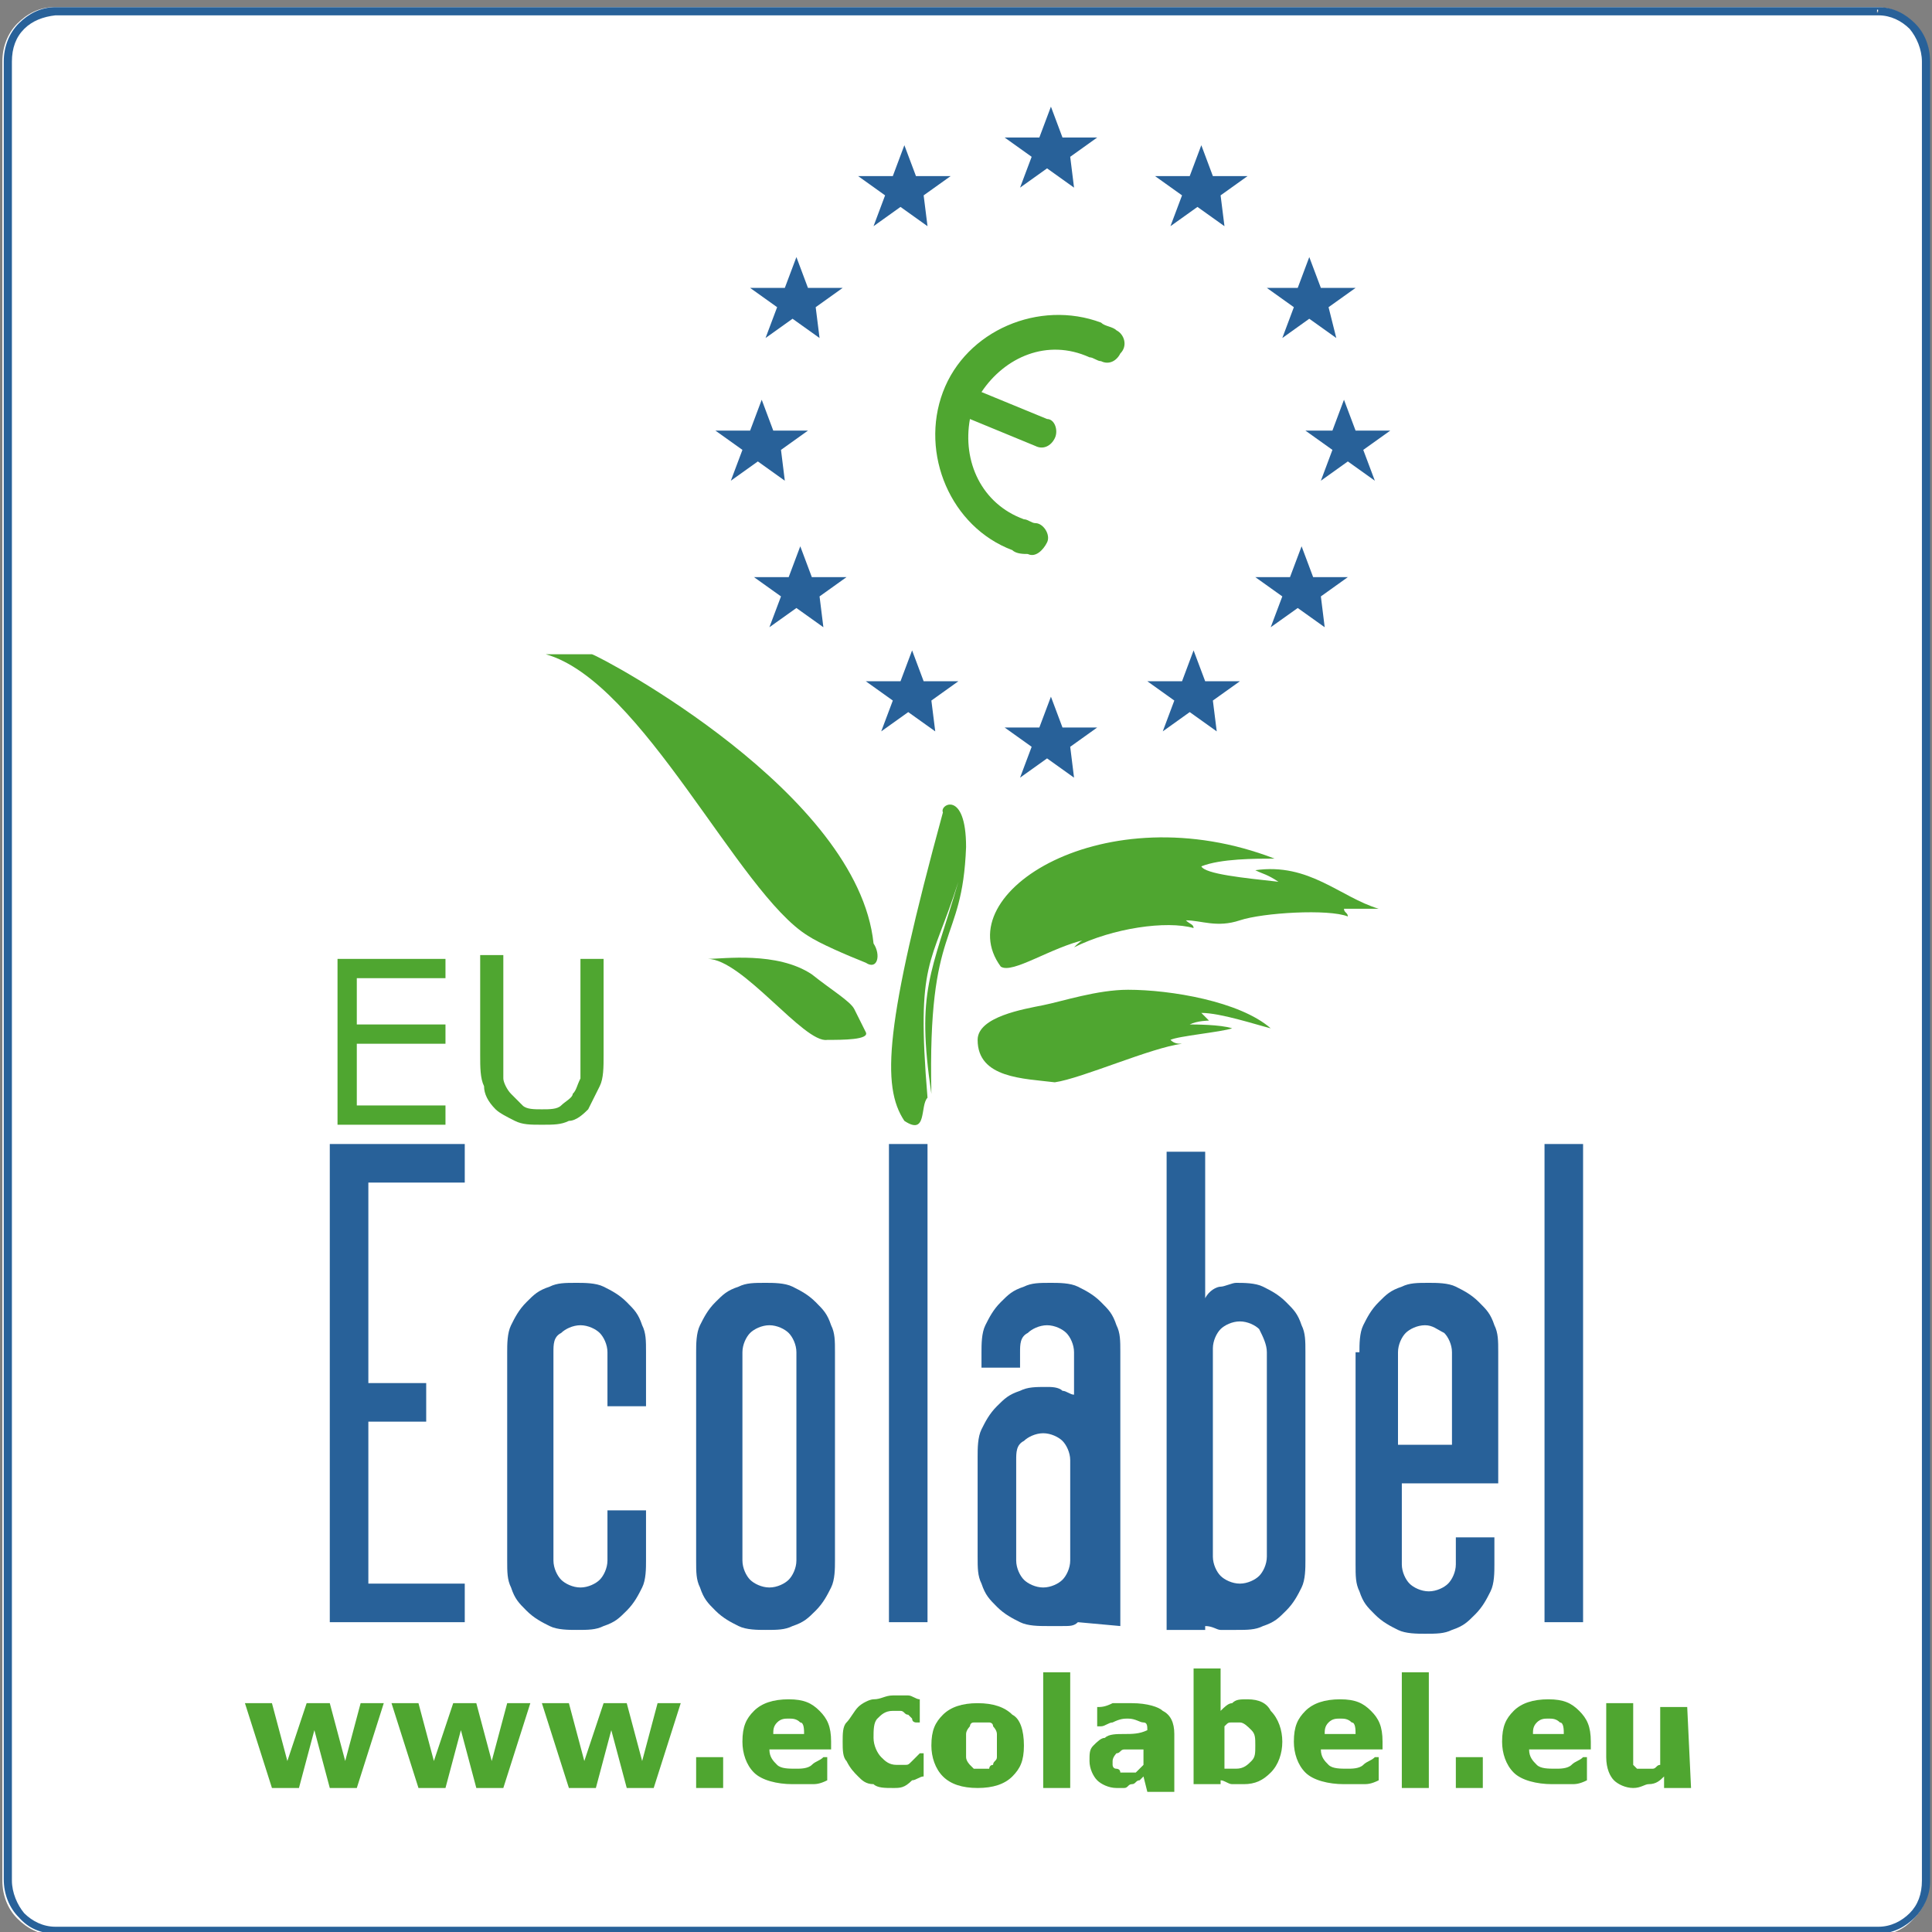 <svg width="50" height="50" viewBox="0 0 50 50" fill="none" xmlns="http://www.w3.org/2000/svg">
<rect x="0" y="0" width="50" height="50" fill="#808080" stroke="none"/>
<g clip-path="url(#clip0)">
<path d="M49.054 30.106C49.054 30.206 49.054 30.206 49.054 30.106L49.154 30.006L49.054 30.106Z" fill="#28215C"/>
<path d="M48.578 0.327L48.613 0.256V0.221L48.648 0.256C48.613 0.327 48.613 0.327 48.578 0.327ZM49.528 0.608C49.282 0.362 48.965 0.186 48.578 0.186H1.399C1.012 0.186 0.695 0.362 0.449 0.608C0.202 0.855 0.061 1.207 0.061 1.594V48.667C0.061 49.054 0.202 49.406 0.449 49.652C0.695 49.899 1.012 50.075 1.399 50.075H48.578C48.965 50.075 49.282 49.934 49.528 49.652C49.775 49.406 49.915 49.089 49.915 48.737V1.594C49.951 1.207 49.775 0.855 49.528 0.608Z" fill="white"/>
<path d="M48.578 0.327C48.578 0.327 48.613 0.327 48.613 0.291C48.613 0.221 48.578 0.256 48.578 0.256V0.327V0.327ZM1.047 0.362C1.153 0.327 1.294 0.291 1.399 0.291C1.294 0.327 1.153 0.327 1.047 0.362ZM0.625 0.749C0.414 0.96 0.308 1.242 0.308 1.594V48.667C0.308 48.983 0.449 49.3 0.625 49.512C0.836 49.723 1.118 49.864 1.435 49.864H48.613C48.93 49.864 49.211 49.723 49.423 49.512C49.634 49.3 49.739 49.019 49.739 48.667V1.594C49.739 1.277 49.599 0.96 49.423 0.749C49.211 0.538 48.93 0.397 48.613 0.397H1.435C1.118 0.432 0.836 0.538 0.625 0.749ZM1.435 50.04C1.047 50.04 0.73 49.899 0.484 49.617C0.238 49.371 0.097 49.019 0.097 48.631V1.594C0.097 1.207 0.238 0.855 0.484 0.608C0.73 0.362 1.047 0.186 1.435 0.186H48.613C49 0.186 49.317 0.362 49.563 0.608C49.81 0.855 49.951 1.207 49.951 1.594V48.702C49.951 49.054 49.775 49.406 49.563 49.617C49.317 49.864 49 50.04 48.613 50.04H1.435V50.04Z" fill="#286199"/>
<path d="M9.932 44.078L9.234 46.273H8.535L8.136 44.776L7.737 46.273H7.038L6.339 44.078H7.038L7.437 45.575L7.936 44.078H8.535L8.934 45.575L9.333 44.078H9.932V44.078Z" fill="#4FA630"/>
<path d="M13.725 44.078L13.026 46.273H12.327L11.928 44.776L11.529 46.273H10.83L10.132 44.078H10.83L11.229 45.575L11.729 44.078H12.327L12.726 45.575L13.126 44.078H13.725V44.078Z" fill="#4FA630"/>
<path d="M17.617 44.078L16.918 46.273H16.22L15.82 44.776L15.421 46.273H14.723L14.024 44.078H14.723L15.122 45.575L15.621 44.078H16.22L16.619 45.575L17.018 44.078H17.617V44.078Z" fill="#4FA630"/>
<path d="M18.715 46.273H18.016V45.475H18.715V46.273Z" fill="#4FA630"/>
<path d="M20.81 44.876C20.81 44.776 20.81 44.577 20.711 44.577C20.611 44.477 20.511 44.477 20.411 44.477C20.311 44.477 20.212 44.477 20.112 44.577C20.012 44.677 20.012 44.776 20.012 44.876H20.81V44.876ZM21.509 45.275H19.912C19.912 45.475 20.012 45.575 20.112 45.675C20.212 45.774 20.411 45.774 20.611 45.774C20.711 45.774 20.91 45.774 21.01 45.675C21.11 45.575 21.21 45.575 21.309 45.475H21.409V46.074C21.21 46.174 21.11 46.174 21.01 46.174H20.511C20.112 46.174 19.713 46.074 19.513 45.874C19.313 45.675 19.214 45.375 19.214 45.076C19.214 44.677 19.313 44.477 19.513 44.277C19.713 44.078 20.012 43.978 20.411 43.978C20.81 43.978 21.01 44.078 21.21 44.277C21.409 44.477 21.509 44.677 21.509 45.076V45.275V45.275Z" fill="#4FA630"/>
<path d="M23.106 46.273C22.906 46.273 22.707 46.273 22.607 46.174C22.407 46.174 22.307 46.074 22.208 45.974C22.108 45.874 22.008 45.775 21.908 45.575C21.808 45.475 21.808 45.276 21.808 45.076C21.808 44.876 21.808 44.677 21.908 44.577C22.008 44.477 22.108 44.277 22.208 44.178C22.307 44.078 22.507 43.978 22.607 43.978C22.806 43.978 22.906 43.878 23.106 43.878H23.505C23.605 43.878 23.705 43.978 23.804 43.978V44.577H23.705C23.705 44.577 23.605 44.577 23.605 44.477L23.505 44.377C23.405 44.377 23.405 44.277 23.305 44.277H23.106C22.906 44.277 22.806 44.377 22.707 44.477C22.607 44.577 22.607 44.776 22.607 44.976C22.607 45.176 22.707 45.375 22.806 45.475C22.906 45.575 23.006 45.675 23.206 45.675H23.405C23.505 45.675 23.505 45.675 23.605 45.575L23.705 45.475L23.804 45.375H23.904V45.974C23.804 45.974 23.705 46.074 23.605 46.074C23.405 46.273 23.305 46.273 23.106 46.273" fill="#4FA630"/>
<path d="M25.701 45.675C25.701 45.575 25.8 45.575 25.8 45.475V45.176V44.876C25.8 44.776 25.701 44.677 25.701 44.677C25.701 44.577 25.601 44.577 25.601 44.577H25.202C25.102 44.577 25.102 44.677 25.102 44.677C25.102 44.677 25.002 44.776 25.002 44.876V45.475C25.002 45.575 25.102 45.675 25.102 45.675L25.202 45.775H25.601C25.601 45.775 25.601 45.675 25.701 45.675V45.675ZM26.499 45.176C26.499 45.575 26.399 45.774 26.2 45.974C26 46.174 25.701 46.273 25.301 46.273C24.902 46.273 24.603 46.174 24.403 45.974C24.204 45.774 24.104 45.475 24.104 45.176C24.104 44.776 24.204 44.577 24.403 44.377C24.603 44.178 24.902 44.078 25.301 44.078C25.701 44.078 26 44.178 26.2 44.377C26.399 44.477 26.499 44.776 26.499 45.176Z" fill="#4FA630"/>
<path d="M27.697 46.273H26.998V43.279H27.697V46.273Z" fill="#4FA630"/>
<path d="M29.593 45.675V45.276H29.094C28.994 45.276 28.994 45.375 28.894 45.375C28.894 45.375 28.794 45.475 28.794 45.575V45.675C28.794 45.675 28.794 45.775 28.894 45.775C28.894 45.775 28.994 45.774 28.994 45.874H29.393L29.593 45.675V45.675ZM29.593 45.974L29.493 46.074C29.393 46.074 29.393 46.174 29.293 46.174C29.194 46.174 29.194 46.273 29.094 46.273H28.894C28.695 46.273 28.495 46.174 28.395 46.074C28.295 45.974 28.196 45.775 28.196 45.575C28.196 45.375 28.196 45.275 28.295 45.176C28.395 45.076 28.495 44.976 28.595 44.976C28.695 44.876 28.894 44.876 29.094 44.876C29.293 44.876 29.493 44.876 29.693 44.776C29.693 44.677 29.693 44.577 29.593 44.577C29.493 44.577 29.393 44.477 29.194 44.477C29.094 44.477 28.994 44.477 28.794 44.577C28.695 44.577 28.595 44.677 28.495 44.677H28.395V44.178C28.495 44.178 28.595 44.178 28.794 44.078H29.293C29.693 44.078 29.992 44.178 30.092 44.277C30.291 44.377 30.391 44.577 30.391 44.876V46.373H29.693L29.593 45.974V45.974Z" fill="#4FA630"/>
<path d="M32.487 45.176C32.487 44.976 32.487 44.876 32.387 44.776C32.287 44.677 32.188 44.577 32.088 44.577H31.888C31.788 44.577 31.788 44.577 31.689 44.677V45.774H31.988C32.188 45.774 32.287 45.675 32.387 45.575C32.487 45.475 32.487 45.375 32.487 45.176ZM33.186 45.076C33.186 45.375 33.086 45.675 32.886 45.874C32.687 46.074 32.487 46.174 32.188 46.174H31.888C31.788 46.174 31.689 46.074 31.589 46.074V46.174H30.89V43.18H31.589V44.277C31.689 44.178 31.788 44.078 31.888 44.078C31.988 43.978 32.088 43.978 32.287 43.978C32.587 43.978 32.786 44.078 32.886 44.277C33.086 44.477 33.186 44.776 33.186 45.076" fill="#4FA630"/>
<path d="M35.082 44.876C35.082 44.776 35.082 44.577 34.982 44.577C34.882 44.477 34.782 44.477 34.683 44.477C34.583 44.477 34.483 44.477 34.383 44.577C34.283 44.677 34.283 44.776 34.283 44.876H35.082V44.876ZM35.78 45.275H34.184C34.184 45.475 34.283 45.575 34.383 45.675C34.483 45.774 34.683 45.774 34.882 45.774C34.982 45.774 35.182 45.774 35.281 45.675C35.381 45.575 35.481 45.575 35.581 45.475H35.681V46.074C35.481 46.174 35.381 46.174 35.281 46.174H34.782C34.383 46.174 33.984 46.074 33.784 45.874C33.585 45.675 33.485 45.375 33.485 45.076C33.485 44.677 33.585 44.477 33.784 44.277C33.984 44.078 34.283 43.978 34.683 43.978C35.082 43.978 35.281 44.078 35.481 44.277C35.681 44.477 35.78 44.677 35.78 45.076V45.275V45.275Z" fill="#4FA630"/>
<path d="M36.978 46.273H36.279V43.279H36.978V46.273Z" fill="#4FA630"/>
<path d="M38.375 46.273H37.677V45.475H38.375V46.273Z" fill="#4FA630"/>
<path d="M40.471 44.876C40.471 44.776 40.471 44.577 40.371 44.577C40.272 44.477 40.172 44.477 40.072 44.477C39.972 44.477 39.872 44.477 39.773 44.577C39.673 44.677 39.673 44.776 39.673 44.876H40.471ZM41.17 45.275H39.573C39.573 45.475 39.673 45.575 39.773 45.675C39.872 45.774 40.072 45.774 40.272 45.774C40.371 45.774 40.571 45.774 40.671 45.675C40.77 45.575 40.87 45.575 40.97 45.475H41.07V46.074C40.87 46.174 40.77 46.174 40.671 46.174H40.172C39.772 46.174 39.373 46.074 39.174 45.874C38.974 45.675 38.874 45.375 38.874 45.076C38.874 44.677 38.974 44.477 39.174 44.277C39.373 44.078 39.673 43.978 40.072 43.978C40.471 43.978 40.671 44.078 40.87 44.277C41.07 44.477 41.17 44.677 41.17 45.076V45.275V45.275Z" fill="#4FA630"/>
<path d="M43.764 46.273H43.066V45.974C42.966 46.074 42.866 46.174 42.667 46.174C42.567 46.174 42.467 46.273 42.267 46.273C42.068 46.273 41.868 46.174 41.769 46.074C41.669 45.974 41.569 45.774 41.569 45.475V44.078H42.267V45.675L42.367 45.775H42.767C42.866 45.775 42.866 45.675 42.966 45.675V44.178H43.665L43.764 46.273V46.273Z" fill="#4FA630"/>
<path d="M8.535 41.982V29.607H12.028V30.605H9.533V35.794H11.03V36.792H9.533V40.984H12.028V41.982H8.535V41.982Z" fill="#286199"/>
<path d="M15.721 36.393V34.996C15.721 34.796 15.621 34.597 15.521 34.497C15.421 34.397 15.222 34.297 15.022 34.297C14.822 34.297 14.623 34.397 14.523 34.497C14.323 34.597 14.323 34.796 14.323 34.996V40.385C14.323 40.585 14.423 40.784 14.523 40.884C14.623 40.984 14.822 41.084 15.022 41.084C15.222 41.084 15.421 40.984 15.521 40.884C15.621 40.784 15.721 40.585 15.721 40.385V39.088H16.719V40.385C16.719 40.585 16.719 40.884 16.619 41.084C16.519 41.283 16.419 41.483 16.22 41.683C16.02 41.882 15.92 41.982 15.621 42.082C15.421 42.182 15.222 42.182 14.922 42.182C14.723 42.182 14.423 42.182 14.224 42.082C14.024 41.982 13.824 41.882 13.625 41.683C13.425 41.483 13.325 41.383 13.226 41.084C13.126 40.884 13.126 40.685 13.126 40.385V34.996C13.126 34.796 13.126 34.497 13.226 34.297C13.325 34.098 13.425 33.898 13.625 33.699C13.824 33.499 13.924 33.399 14.224 33.299C14.423 33.2 14.623 33.2 14.922 33.2C15.122 33.2 15.421 33.2 15.621 33.299C15.82 33.399 16.02 33.499 16.22 33.699C16.419 33.898 16.519 33.998 16.619 34.297C16.719 34.497 16.719 34.697 16.719 34.996V36.393H15.721Z" fill="#286199"/>
<path d="M20.611 34.996C20.611 34.796 20.511 34.597 20.411 34.497C20.311 34.397 20.112 34.297 19.912 34.297C19.713 34.297 19.513 34.397 19.413 34.497C19.313 34.597 19.214 34.796 19.214 34.996V40.385C19.214 40.585 19.313 40.784 19.413 40.884C19.513 40.984 19.713 41.084 19.912 41.084C20.112 41.084 20.311 40.984 20.411 40.884C20.511 40.784 20.611 40.585 20.611 40.385V34.996ZM21.609 40.385C21.609 40.585 21.609 40.884 21.509 41.084C21.409 41.283 21.309 41.483 21.11 41.683C20.91 41.882 20.81 41.982 20.511 42.082C20.311 42.182 20.112 42.182 19.812 42.182C19.613 42.182 19.313 42.182 19.114 42.082C18.914 41.982 18.715 41.882 18.515 41.683C18.315 41.483 18.216 41.383 18.116 41.084C18.016 40.884 18.016 40.685 18.016 40.385V34.996C18.016 34.796 18.016 34.497 18.116 34.297C18.216 34.098 18.315 33.898 18.515 33.699C18.715 33.499 18.814 33.399 19.114 33.299C19.313 33.2 19.513 33.2 19.812 33.2C20.012 33.2 20.311 33.2 20.511 33.299C20.711 33.399 20.91 33.499 21.11 33.699C21.309 33.898 21.409 33.998 21.509 34.297C21.609 34.497 21.609 34.697 21.609 34.996V40.385Z" fill="#286199"/>
<path d="M24.004 41.982H23.006V29.607H24.004V41.982Z" fill="#286199"/>
<path d="M26.299 40.385C26.299 40.585 26.399 40.784 26.499 40.884C26.599 40.984 26.798 41.084 26.998 41.084C27.198 41.084 27.397 40.984 27.497 40.884C27.597 40.784 27.697 40.585 27.697 40.385V37.79C27.697 37.591 27.597 37.391 27.497 37.291C27.397 37.192 27.198 37.092 26.998 37.092C26.798 37.092 26.599 37.192 26.499 37.291C26.299 37.391 26.299 37.591 26.299 37.79V40.385ZM27.896 41.982C27.796 42.082 27.697 42.082 27.497 42.082H27.098C26.898 42.082 26.599 42.082 26.399 41.982C26.2 41.882 26 41.782 25.8 41.583C25.601 41.383 25.501 41.283 25.401 40.984C25.301 40.784 25.301 40.585 25.301 40.285V37.691C25.301 37.491 25.301 37.192 25.401 36.992C25.501 36.792 25.601 36.593 25.8 36.393C26 36.194 26.1 36.094 26.399 35.994C26.599 35.894 26.798 35.894 27.098 35.894C27.198 35.894 27.397 35.894 27.497 35.994C27.597 35.994 27.697 36.094 27.796 36.094V34.996C27.796 34.796 27.697 34.597 27.597 34.497C27.497 34.397 27.297 34.297 27.098 34.297C26.898 34.297 26.699 34.397 26.599 34.497C26.399 34.597 26.399 34.796 26.399 34.996V35.395H25.401V34.996C25.401 34.796 25.401 34.497 25.501 34.297C25.601 34.098 25.701 33.898 25.9 33.699C26.1 33.499 26.2 33.399 26.499 33.299C26.699 33.2 26.898 33.2 27.198 33.2C27.397 33.2 27.697 33.2 27.896 33.299C28.096 33.399 28.295 33.499 28.495 33.699C28.695 33.898 28.794 33.998 28.894 34.297C28.994 34.497 28.994 34.697 28.994 34.996V42.082L27.896 41.982V41.982Z" fill="#286199"/>
<path d="M32.587 34.397C32.487 34.297 32.287 34.198 32.088 34.198C31.888 34.198 31.689 34.297 31.589 34.397C31.489 34.497 31.389 34.697 31.389 34.896V40.285C31.389 40.485 31.489 40.685 31.589 40.784C31.689 40.884 31.888 40.984 32.088 40.984C32.287 40.984 32.487 40.884 32.587 40.784C32.687 40.685 32.786 40.485 32.786 40.285V34.996C32.786 34.796 32.687 34.597 32.587 34.397ZM31.589 33.299C31.689 33.299 31.888 33.2 31.988 33.2C32.188 33.2 32.487 33.2 32.687 33.299C32.886 33.399 33.086 33.499 33.285 33.699C33.485 33.898 33.585 33.998 33.685 34.297C33.784 34.497 33.784 34.697 33.784 34.996V40.385C33.784 40.585 33.784 40.884 33.685 41.084C33.585 41.283 33.485 41.483 33.285 41.683C33.086 41.882 32.986 41.982 32.687 42.082C32.487 42.182 32.287 42.182 31.988 42.182H31.589C31.489 42.182 31.389 42.082 31.19 42.082V42.182H30.192V29.806H31.19V33.599C31.289 33.399 31.489 33.299 31.589 33.299" fill="#286199"/>
<path d="M36.08 37.391H37.577V34.996C37.577 34.796 37.477 34.597 37.377 34.497C37.178 34.397 37.078 34.297 36.878 34.297C36.679 34.297 36.479 34.397 36.379 34.497C36.279 34.597 36.18 34.796 36.18 34.996V37.391H36.08ZM35.182 34.996C35.182 34.796 35.182 34.497 35.281 34.297C35.381 34.098 35.481 33.898 35.681 33.699C35.88 33.499 35.98 33.399 36.279 33.299C36.479 33.2 36.679 33.2 36.978 33.2C37.178 33.2 37.477 33.2 37.677 33.299C37.876 33.399 38.076 33.499 38.275 33.699C38.475 33.898 38.575 33.998 38.675 34.297C38.774 34.497 38.774 34.697 38.774 34.996V38.389H36.279V40.485C36.279 40.685 36.379 40.884 36.479 40.984C36.579 41.084 36.778 41.184 36.978 41.184C37.178 41.184 37.377 41.084 37.477 40.984C37.577 40.884 37.677 40.685 37.677 40.485V39.786H38.675V40.485C38.675 40.685 38.675 40.984 38.575 41.184C38.475 41.383 38.375 41.583 38.176 41.782C37.976 41.982 37.876 42.082 37.577 42.182C37.377 42.281 37.178 42.281 36.878 42.281C36.679 42.281 36.379 42.281 36.18 42.182C35.98 42.082 35.78 41.982 35.581 41.782C35.381 41.583 35.281 41.483 35.182 41.184C35.082 40.984 35.082 40.784 35.082 40.485V34.996H35.182Z" fill="#286199"/>
<path d="M40.97 41.982H39.972V29.607H40.97V41.982Z" fill="#286199"/>
<path d="M11.529 29.108H8.735V24.816H11.529V25.315H9.234V26.513H11.529V27.012H9.234V28.609H11.529V29.108V29.108Z" fill="#4FA630"/>
<path d="M15.621 27.311C15.621 27.611 15.621 27.91 15.521 28.11L15.222 28.709C15.122 28.808 14.922 29.008 14.723 29.008C14.523 29.108 14.323 29.108 14.024 29.108C13.725 29.108 13.525 29.108 13.325 29.008C13.126 28.908 12.926 28.808 12.826 28.709C12.627 28.509 12.527 28.309 12.527 28.11C12.427 27.91 12.427 27.611 12.427 27.311V24.717H13.026V27.91C13.026 28.01 13.126 28.21 13.226 28.309L13.525 28.609C13.625 28.709 13.824 28.709 14.024 28.709C14.223 28.709 14.423 28.709 14.523 28.609C14.623 28.509 14.822 28.409 14.822 28.309C14.922 28.21 14.922 28.11 15.022 27.91V24.816H15.621V27.311Z" fill="#4FA630"/>
<path d="M28.894 8.549C28.794 8.449 28.595 8.449 28.495 8.349C26.898 7.75 25.002 8.549 24.403 10.146C23.804 11.742 24.603 13.639 26.2 14.238C26.299 14.337 26.499 14.337 26.599 14.337C26.798 14.437 26.998 14.238 27.098 14.038C27.198 13.838 26.998 13.539 26.798 13.539C26.699 13.539 26.599 13.439 26.499 13.439C25.401 13.04 24.902 11.942 25.102 10.844L26.798 11.543C26.998 11.643 27.198 11.543 27.297 11.343C27.397 11.144 27.297 10.844 27.098 10.844L25.401 10.146C26 9.247 27.098 8.748 28.196 9.247C28.295 9.247 28.395 9.347 28.495 9.347C28.695 9.447 28.894 9.347 28.994 9.148C29.194 8.948 29.094 8.649 28.894 8.549" fill="#4FA630"/>
<path d="M25.002 21.922C24.902 24.517 24.004 23.818 24.104 28.309C23.705 25.615 24.104 25.216 24.802 22.82C24.104 25.016 23.705 24.816 24.004 28.409C23.804 28.609 24.004 29.407 23.405 29.008C22.806 28.11 22.906 26.513 24.403 21.024C24.303 20.824 25.002 20.425 25.002 21.922Z" fill="#4FA630"/>
<path d="M18.315 24.816C18.715 24.816 20.112 24.617 21.01 25.216C21.509 25.615 22.008 25.914 22.108 26.114L22.407 26.713C22.507 26.912 21.808 26.912 21.409 26.912C20.81 27.012 19.214 24.816 18.315 24.816Z" fill="#4FA630"/>
<path d="M22.607 24.417C22.806 24.717 22.707 25.116 22.407 24.916C21.908 24.717 21.21 24.417 20.91 24.218C19.114 23.12 16.619 17.631 14.124 16.932H15.321C15.621 17.032 22.208 20.525 22.607 24.417Z" fill="#4FA630"/>
<path d="M25.9 25.016C24.503 23.12 28.595 20.525 32.986 22.221C32.487 22.221 31.589 22.221 31.09 22.421C31.19 22.621 32.188 22.721 33.086 22.82C32.786 22.621 32.687 22.621 32.487 22.521C33.884 22.321 34.683 23.22 35.681 23.519H34.782C34.782 23.619 34.882 23.619 34.882 23.718C34.383 23.519 32.687 23.619 32.088 23.818C31.489 24.018 31.09 23.818 30.691 23.818C30.79 23.918 30.89 23.918 30.89 24.018C30.192 23.818 28.794 24.018 27.796 24.517C27.896 24.417 27.996 24.317 28.096 24.317C27.198 24.517 26.2 25.216 25.9 25.016" fill="#4FA630"/>
<path d="M25.301 26.912C25.301 26.313 26.499 26.114 26.998 26.014C27.497 25.914 28.395 25.615 29.194 25.615C30.291 25.615 32.088 25.914 32.886 26.613C32.487 26.513 31.589 26.214 31.09 26.214L31.289 26.413C31.289 26.413 30.99 26.413 30.79 26.513C30.89 26.513 31.589 26.513 31.888 26.613C31.589 26.713 30.491 26.812 30.291 26.912C30.391 27.012 30.491 27.012 30.591 27.012C29.792 27.112 27.996 27.91 27.297 28.01C26.499 27.91 25.301 27.91 25.301 26.912" fill="#4FA630"/>
<path d="M27.697 4.058L28.395 3.559H27.497L27.198 2.76L26.898 3.559H26L26.699 4.058L26.399 4.856L27.098 4.357L27.796 4.856L27.697 4.058V4.058Z" fill="#286199"/>
<path d="M31.589 5.056L32.287 4.557H31.389L31.09 3.758L30.79 4.557H29.892L30.591 5.056L30.291 5.854L30.99 5.355L31.689 5.854L31.589 5.056V5.056Z" fill="#286199"/>
<path d="M34.383 7.95L35.082 7.451H34.184L33.884 6.653L33.585 7.451H32.786L33.485 7.95L33.186 8.748L33.884 8.249L34.583 8.748L34.383 7.95V7.95Z" fill="#286199"/>
<path d="M23.904 5.056L24.603 4.557H23.705L23.405 3.758L23.106 4.557H22.208L22.906 5.056L22.607 5.854L23.305 5.355L24.004 5.854L23.904 5.056V5.056Z" fill="#286199"/>
<path d="M21.11 7.95L21.808 7.451H20.91L20.611 6.653L20.311 7.451H19.413L20.112 7.95L19.812 8.748L20.511 8.249L21.21 8.748L21.11 7.95V7.95Z" fill="#286199"/>
<path d="M35.281 11.643L35.98 11.144H35.082L34.782 10.345L34.483 11.144H33.784L34.483 11.643L34.184 12.441L34.882 11.942L35.581 12.441L35.281 11.643V11.643Z" fill="#286199"/>
<path d="M34.184 15.435L34.882 14.936H33.984L33.685 14.138L33.385 14.936H32.487L33.186 15.435L32.886 16.233L33.585 15.735L34.283 16.233L34.184 15.435V15.435Z" fill="#286199"/>
<path d="M31.389 18.13L32.088 17.631H31.19L30.89 16.832L30.591 17.631H29.693L30.391 18.13L30.092 18.928L30.79 18.429L31.489 18.928L31.389 18.13V18.13Z" fill="#286199"/>
<path d="M21.21 15.435L21.908 14.936H21.01L20.711 14.138L20.411 14.936H19.513L20.212 15.435L19.912 16.233L20.611 15.735L21.309 16.233L21.21 15.435V15.435Z" fill="#286199"/>
<path d="M24.104 18.13L24.802 17.631H23.904L23.605 16.832L23.305 17.631H22.407L23.106 18.13L22.806 18.928L23.505 18.429L24.204 18.928L24.104 18.13V18.13Z" fill="#286199"/>
<path d="M20.212 11.643L20.91 11.144H20.012L19.713 10.345L19.413 11.144H18.515L19.214 11.643L18.914 12.441L19.613 11.942L20.311 12.441L20.212 11.643V11.643Z" fill="#286199"/>
<path d="M27.697 19.327L28.395 18.828H27.497L27.198 18.03L26.898 18.828H26L26.699 19.327L26.399 20.126L27.098 19.627L27.796 20.126L27.697 19.327V19.327Z" fill="#286199"/>
</g>
<defs>
<clipPath id="clip0">
<rect width="50" height="50" fill="white"/>
</clipPath>
</defs>
</svg>

